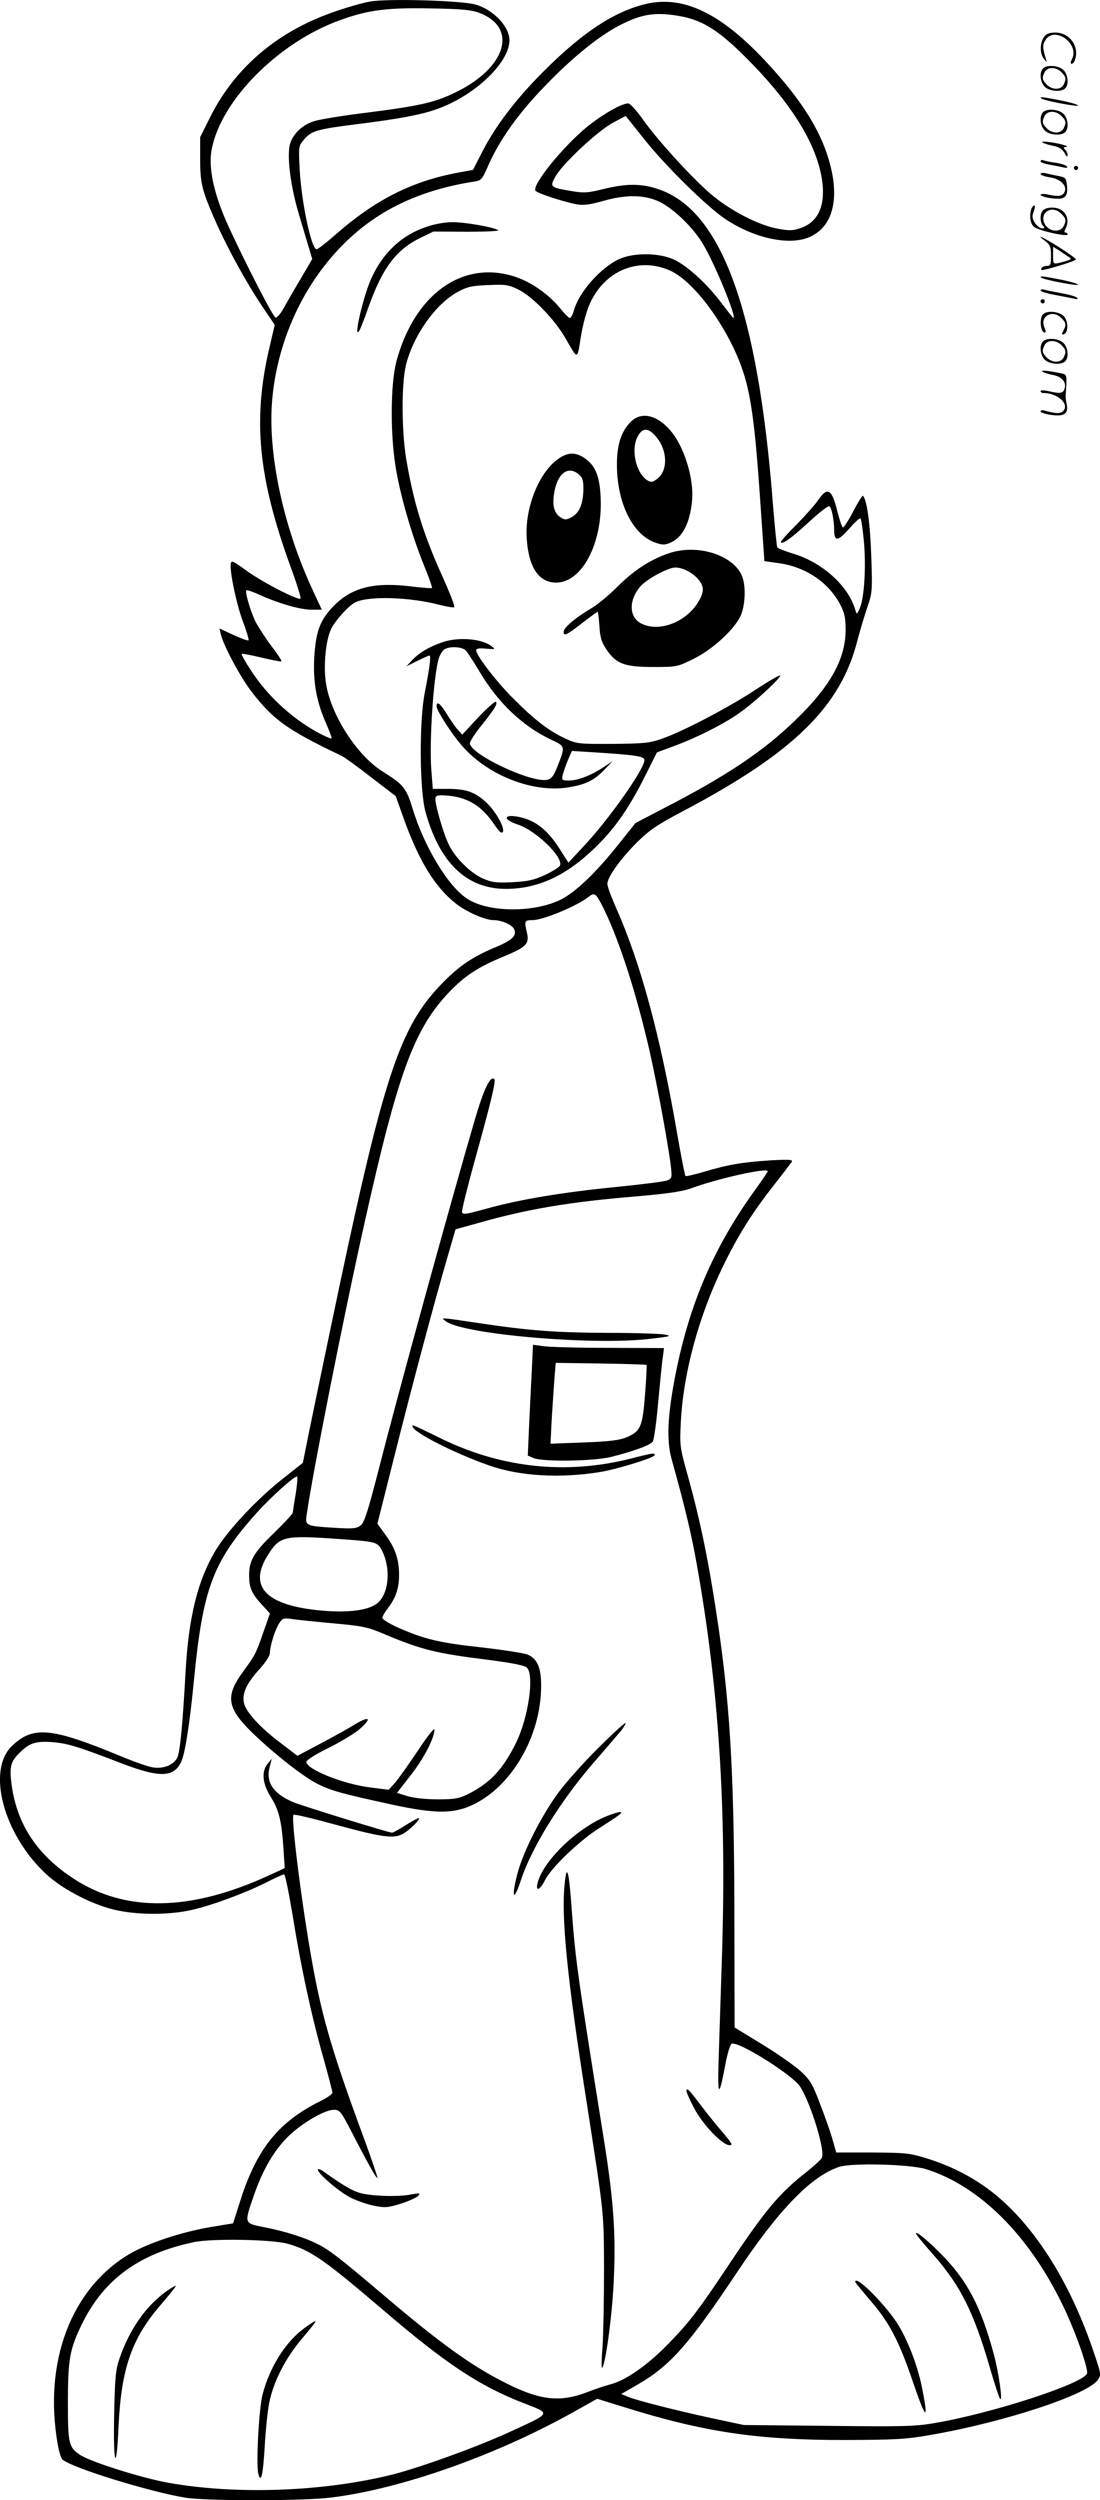 <svg version="1.0" xmlns="http://www.w3.org/2000/svg"
  viewBox="0 0 528.136 1200.012"
 preserveAspectRatio="xMidYMid meet">
<g transform="translate(-0.397,1200.635) scale(0.1,-0.1)"
fill="#000000" stroke="none">
<path d="M1781 11999 c-30 -5 -102 -25 -160 -45 -276 -92 -483 -265 -604 -502
l-52 -104 0 -106 c0 -119 9 -152 81 -314 56 -124 142 -280 217 -392 l60 -89
-26 -111 c-80 -343 -54 -619 100 -1044 31 -84 53 -155 50 -159 -11 -10 -189
82 -262 136 -62 45 -70 49 -73 32 -6 -38 28 -198 59 -280 17 -45 29 -85 26
-88 -3 -3 -36 9 -73 26 l-66 31 6 -28 c14 -57 97 -211 151 -280 104 -133 172
-181 430 -304 11 -5 74 -50 139 -101 l120 -92 41 -115 c72 -199 149 -323 247
-400 50 -40 141 -80 182 -80 37 0 86 -21 97 -41 17 -32 -6 -55 -88 -89 -106
-44 -172 -88 -249 -166 -216 -219 -289 -445 -548 -1688 -52 -248 -102 -489
-111 -536 l-17 -85 -95 -75 c-127 -100 -267 -250 -325 -347 -85 -143 -128
-317 -143 -578 -14 -259 -27 -390 -40 -415 -18 -35 -65 -54 -114 -47 -21 2
-89 26 -152 52 -337 140 -425 149 -527 52 -124 -118 -41 -428 166 -618 83 -76
232 -151 344 -173 108 -22 254 -20 356 4 102 24 252 80 354 131 43 22 81 39
86 39 5 0 23 -89 41 -197 40 -248 88 -472 146 -679 25 -88 45 -166 45 -172 0
-7 -28 -26 -63 -43 -195 -98 -298 -225 -376 -465 l-38 -119 -109 -18 c-140
-24 -300 -77 -388 -129 -281 -166 -414 -519 -345 -913 6 -35 16 -69 23 -74 49
-41 420 -155 591 -183 104 -16 566 -16 700 1 339 42 802 206 1178 419 l98 55
132 -41 c381 -119 637 -157 1052 -157 246 1 296 3 415 24 354 61 759 194 806
266 16 24 14 30 -26 147 -122 356 -313 641 -529 787 -82 56 -169 97 -268 128
-81 25 -102 27 -261 28 l-173 0 -20 70 c-12 39 -39 116 -61 172 -34 89 -46
108 -92 150 -29 26 -112 84 -184 128 l-131 80 -1 475 c0 706 -18 1038 -75
1437 -46 314 -85 508 -152 748 -35 126 -36 134 -30 250 12 231 86 505 202 743
73 150 138 254 246 392 42 53 79 102 84 109 7 12 -10 13 -102 8 -135 -9 -202
-20 -316 -54 -48 -14 -89 -24 -92 -21 -3 3 -21 95 -40 204 -80 465 -174 814
-291 1078 -24 54 -44 108 -44 120 0 32 65 123 144 201 59 58 97 84 221 149
530 280 754 500 835 816 12 46 33 117 47 158 25 72 26 80 20 251 -5 154 -21
269 -40 288 -3 2 -24 -32 -47 -76 -23 -45 -46 -79 -50 -76 -4 3 -15 36 -25 74
-27 112 -48 124 -95 54 -14 -20 -60 -72 -103 -116 -44 -43 -77 -81 -74 -84 10
-9 49 19 135 98 47 43 91 78 97 76 11 -4 24 -63 24 -119 1 -53 20 -49 75 14
25 29 48 49 51 46 4 -3 11 -50 16 -104 12 -118 3 -275 -18 -324 -15 -35 -15
-35 -23 -10 -33 115 -159 228 -301 270 -38 12 -70 24 -73 29 -3 4 -12 98 -21
207 -72 933 -248 1413 -552 1513 -80 27 -152 27 -262 0 -77 -19 -93 -20 -157
-9 -100 17 -102 19 -71 73 37 62 203 217 275 255 l60 32 90 -113 c102 -128
303 -326 390 -383 143 -95 317 -130 412 -81 100 50 133 173 91 338 -39 155
-130 305 -297 486 -223 244 -407 334 -591 290 -152 -37 -303 -137 -488 -322
-133 -133 -229 -259 -293 -382 l-47 -92 -65 -12 c-227 -41 -405 -131 -600
-303 -41 -36 -80 -66 -86 -66 -25 0 -72 222 -81 379 -6 115 -6 116 21 148 35
41 60 49 251 73 201 25 307 45 379 70 185 63 355 223 356 333 0 65 -76 146
-161 171 -65 20 -426 30 -508 15z m521 -53 c192 -71 134 -266 -115 -385 -98
-47 -168 -63 -427 -96 -107 -13 -218 -31 -247 -40 -60 -18 -109 -67 -119 -120
-11 -62 6 -195 43 -320 20 -66 42 -143 51 -171 l15 -51 -55 -94 c-31 -52 -68
-116 -82 -142 -15 -27 -33 -47 -39 -45 -16 5 -214 399 -256 508 -47 121 -65
224 -51 297 43 236 319 515 615 622 134 49 226 61 430 57 149 -2 200 -7 237
-20z m960 -16 c105 -17 182 -62 302 -179 228 -223 357 -424 386 -603 19 -122
-14 -203 -96 -234 -40 -15 -55 -16 -113 -6 -92 16 -229 86 -323 166 -94 80
-262 265 -331 364 -28 39 -58 72 -67 72 -31 0 -117 -49 -192 -108 -116 -93
-271 -283 -253 -311 7 -12 142 -56 202 -66 30 -5 63 0 120 16 113 33 203 31
275 -4 67 -33 159 -122 206 -200 57 -94 165 -357 147 -357 -2 0 -26 31 -55 69
-65 88 -157 174 -223 208 -70 36 -196 39 -270 6 -89 -41 -194 -159 -218 -248
-6 -19 -14 -35 -19 -35 -5 0 -26 21 -47 47 -57 70 -145 130 -225 154 -247 75
-473 -88 -560 -406 -31 -115 -31 -371 0 -537 26 -140 79 -317 134 -451 22 -54
38 -100 36 -103 -2 -2 -45 1 -94 7 -180 23 -288 -3 -375 -90 -67 -68 -88 -121
-96 -246 -7 -115 9 -210 52 -310 19 -43 33 -80 31 -83 -2 -2 -24 7 -48 19
-130 66 -257 180 -338 306 -28 42 -48 78 -46 81 3 2 46 -6 96 -18 50 -12 93
-20 95 -18 3 3 -19 36 -49 75 -29 39 -63 92 -76 117 -24 50 -51 142 -43 149 2
3 32 -7 66 -23 92 -41 193 -70 247 -70 l49 0 -45 97 c-143 308 -218 667 -192
923 22 227 110 450 246 626 178 230 406 359 723 409 34 5 38 10 69 81 53 119
141 244 268 375 133 139 264 245 367 297 101 51 165 61 277 42z m-44 -1221
c96 -41 224 -197 309 -375 76 -162 97 -285 129 -760 l18 -261 71 -10 c128 -18
238 -93 293 -198 21 -41 26 -63 26 -125 -1 -138 -75 -270 -241 -430 -154 -150
-334 -270 -634 -424 l-134 -70 -75 -94 c-108 -137 -206 -232 -277 -270 -127
-67 -351 -67 -455 0 -91 58 -207 249 -263 433 -30 99 -44 116 -145 179 -121
76 -245 267 -270 417 -15 85 -2 216 25 269 22 42 82 108 114 125 63 32 263 26
406 -12 36 -9 67 -14 70 -11 4 4 -22 71 -58 150 -92 204 -138 355 -173 563
-22 136 -23 358 -1 449 35 142 142 293 248 351 46 25 68 30 146 33 85 4 98 2
147 -22 67 -33 176 -146 226 -235 59 -103 55 -104 73 10 9 56 28 127 43 158
71 158 232 225 382 160z m-323 -3049 c72 -141 151 -378 214 -640 39 -158 101
-490 116 -612 6 -54 5 -58 -17 -67 -13 -6 -120 -19 -238 -31 -266 -26 -472
-61 -627 -104 -102 -28 -118 -31 -121 -17 -1 9 26 120 61 246 79 284 103 383
94 392 -18 18 -49 -45 -91 -187 -120 -410 -362 -1288 -466 -1695 -48 -186 -66
-244 -83 -259 -20 -16 -33 -18 -122 -13 -143 9 -146 10 -139 61 28 197 177
951 280 1411 159 712 236 922 404 1099 77 80 138 120 261 171 113 47 126 61
112 119 -12 52 -10 56 27 56 51 0 211 66 269 111 29 23 35 19 66 -41z m795
-1275 c0 -4 -29 -46 -65 -96 -193 -269 -308 -535 -375 -866 -41 -204 -47 -327
-22 -418 63 -226 95 -358 121 -505 106 -592 143 -1167 122 -1860 -7 -206 -14
-445 -17 -530 -5 -170 2 -173 32 -16 10 56 24 100 31 103 33 13 291 -149 328
-205 51 -78 122 -309 105 -342 -5 -10 -38 -40 -72 -67 -134 -105 -199 -183
-377 -450 -144 -216 -189 -275 -289 -377 -97 -100 -200 -172 -271 -192 -31 -8
-84 -26 -117 -39 -130 -50 -225 -40 -387 41 -167 83 -318 192 -591 424 -210
178 -260 217 -316 245 -63 32 -155 61 -255 81 -101 20 -100 15 -51 156 43 125
101 222 173 289 68 62 168 119 210 119 28 0 34 -8 83 -102 78 -152 122 -230
126 -225 2 2 -26 84 -62 183 -149 403 -201 577 -248 834 -51 277 -106 713 -93
726 3 4 98 -19 211 -50 214 -58 269 -66 314 -42 30 16 91 76 76 76 -5 0 -34
-16 -64 -35 -30 -19 -58 -35 -64 -35 -15 0 -429 128 -473 146 -95 40 -133 94
-115 167 l11 42 -20 -24 c-31 -38 -25 -97 16 -161 38 -61 51 -112 60 -248 l6
-92 -78 -36 c-375 -172 -687 -177 -935 -15 -175 114 -272 260 -298 449 -12 91
-6 115 47 164 42 40 75 49 156 42 71 -7 119 -22 332 -104 179 -68 247 -65 281
15 18 44 39 180 59 385 43 444 91 571 305 809 64 71 175 171 190 171 4 0 1
-37 -6 -82 -8 -46 -14 -87 -14 -92 0 -5 -41 -49 -90 -97 -97 -93 -120 -133
-120 -203 0 -60 12 -88 60 -140 l40 -44 -31 -88 c-37 -107 -40 -111 -95 -187
-89 -120 -82 -176 38 -294 109 -106 255 -220 323 -252 67 -32 116 -45 355 -97
200 -43 290 -44 380 -2 189 87 331 330 332 569 1 90 -18 134 -65 154 -18 7
-120 23 -227 35 -201 22 -274 40 -405 99 -36 17 -65 35 -65 42 0 7 11 27 26
46 39 51 54 97 54 161 0 74 -19 130 -67 194 l-37 51 82 326 c83 331 194 748
258 966 l35 121 112 31 c232 66 436 101 767 128 138 12 211 23 250 37 129 48
370 101 370 83z m-2065 -1765 c187 -13 192 -14 214 -58 41 -83 33 -197 -18
-246 -36 -35 -126 -50 -246 -42 -289 20 -385 112 -284 270 56 89 78 94 334 76z
m-23 -405 c143 -13 165 -17 250 -53 172 -73 249 -92 493 -122 116 -15 176 -27
188 -37 38 -35 8 -241 -52 -363 -63 -127 -124 -191 -228 -244 -45 -22 -65 -26
-146 -26 -55 0 -115 6 -145 15 l-52 16 66 85 c64 82 113 177 114 219 0 11 -34
-32 -79 -100 -44 -66 -94 -136 -110 -155 l-31 -34 -87 11 c-131 16 -308 87
-308 123 0 8 43 36 105 66 58 29 124 69 148 89 66 57 51 69 -28 20 -19 -12
-87 -50 -151 -84 l-117 -62 -80 61 c-100 75 -169 151 -177 194 -9 45 13 93 74
160 31 34 51 66 51 80 0 32 25 112 45 142 15 23 21 25 58 20 23 -4 113 -13
199 -21z m2848 -2620 c256 -80 493 -316 655 -650 60 -122 126 -310 118 -331
-19 -49 -465 -194 -740 -239 -87 -15 -158 -16 -505 -12 l-403 4 -150 32 c-179
39 -361 85 -405 103 l-33 14 80 46 c155 90 244 191 471 531 203 306 361 469
495 513 61 20 341 13 417 -11z m-3065 -358 c111 -31 176 -77 455 -315 301
-258 463 -366 673 -448 140 -55 145 -45 -72 -145 -150 -68 -414 -164 -550
-199 -330 -83 -750 -99 -1080 -40 -128 23 -375 101 -423 134 -54 36 -58 54
-58 248 0 200 8 252 56 356 105 230 277 360 550 417 87 18 375 13 449 -8z
M2050 10917 c-119 -40 -210 -126 -265 -251 -40 -91 -87 -300 -55 -245 6 10 24
57 41 105 67 191 133 280 248 337 l66 32 163 -1 c89 0 156 3 148 8 -28 15
-158 38 -219 38 -37 0 -88 -9 -127 -23z M3036 9985 c-47 -44 -70 -109 -70
-205 -1 -182 72 -335 179 -376 37 -14 50 -14 74 -4 62 25 97 93 108 205 9 107
-39 262 -107 338 -62 71 -135 88 -184 42z m123 -81 c51 -65 51 -159 0 -196
-22 -17 -29 -18 -47 -7 -54 34 -80 146 -47 209 24 47 54 45 94 -6z M2695 9811
c-99 -60 -173 -239 -162 -391 9 -137 58 -210 141 -210 124 0 223 188 214 405
-4 105 -25 157 -78 193 -40 27 -75 28 -115 3z m86 -80 c20 -16 24 -28 24 -73
-1 -70 -20 -115 -57 -134 -27 -14 -32 -14 -54 0 -28 19 -38 53 -31 105 13 101
65 145 118 102z M3219 9352 c-91 -30 -169 -81 -249 -160 -41 -42 -101 -91
-133 -109 -71 -42 -127 -90 -127 -109 0 -23 15 -16 88 41 39 30 73 55 75 55 3
0 6 -30 9 -68 3 -54 9 -76 33 -112 47 -70 87 -85 226 -85 113 0 116 1 193 39
91 45 195 140 226 207 23 52 26 145 6 192 -43 100 -212 153 -347 109z m134
-122 c35 -39 34 -67 -5 -126 -62 -89 -185 -132 -266 -90 -58 30 -60 111 -5
176 25 30 103 76 153 90 33 10 88 -13 123 -50z M2135 8926 c-63 -20 -117 -51
-150 -86 l-30 -32 52 26 c29 14 55 26 59 26 8 0 1 -58 -22 -175 -28 -138 -26
-472 3 -576 68 -245 198 -369 386 -369 151 0 284 61 419 189 100 95 170 194
251 356 l55 110 78 29 c108 39 247 109 319 161 74 52 202 171 194 179 -3 3
-57 -28 -120 -70 -128 -84 -351 -201 -449 -234 -56 -20 -88 -23 -235 -24 -166
-1 -171 0 -230 27 -78 37 -144 88 -244 188 -81 80 -181 210 -181 234 0 9 14
11 48 8 44 -4 46 -3 27 11 -44 36 -154 46 -230 22z m107 -43 c8 -10 38 -56 66
-103 88 -148 206 -259 340 -323 72 -33 71 -32 30 -135 -15 -39 -27 -54 -45
-58 -73 -19 -373 122 -373 175 0 9 25 48 56 86 64 80 78 104 69 113 -4 4 -42
-30 -85 -75 l-77 -83 -20 23 c-12 12 -35 46 -53 75 -31 51 -50 66 -50 39 0
-21 71 -131 122 -190 125 -144 345 -229 516 -199 81 14 120 34 168 84 l39 41
-45 -30 c-59 -39 -122 -63 -165 -63 -33 0 -35 2 -29 28 4 15 15 47 25 71 l19
43 112 -7 c187 -12 232 -18 236 -35 6 -36 -170 -287 -295 -419 l-70 -75 -46
72 c-51 79 -104 123 -170 142 -90 25 -112 -3 -25 -32 86 -29 216 -155 201
-195 -3 -9 -36 -29 -72 -46 -54 -25 -83 -31 -157 -35 -77 -4 -98 -1 -142 18
-57 25 -129 95 -161 158 -28 54 -73 212 -66 230 4 12 18 13 65 9 94 -10 160
-52 217 -138 14 -21 30 -39 34 -39 30 0 -22 101 -78 150 -53 47 -94 60 -184
60 l-67 0 -7 90 c-11 138 11 458 36 537 6 18 18 37 27 43 28 16 87 12 104 -7z
M2144 5665 c84 -64 719 -118 987 -84 94 11 100 13 64 20 -22 4 -143 8 -270 8
-256 1 -383 11 -623 47 -189 28 -183 28 -158 9z M2557 5423 c-4 -70 -9 -190
-13 -265 l-6 -138 28 -12 c45 -19 294 -15 374 6 121 31 190 58 199 75 5 9 17
93 25 187 9 93 18 189 22 214 l6 46 -264 1 c-145 0 -286 4 -314 8 l-51 7 -6
-129z m551 32 c2 -2 -1 -65 -7 -141 -12 -156 -21 -176 -86 -205 -35 -15 -78
-21 -206 -26 l-162 -6 6 119 c4 65 10 153 13 194 l6 75 217 -3 c119 -2 218 -5
219 -7z M1986 5157 c12 -31 212 -131 371 -186 145 -50 337 -61 528 -30 75 12
252 66 260 79 9 15 -6 13 -115 -15 -305 -77 -614 -45 -900 93 -156 76 -150 73
-144 59z M2878 3618 c-68 -67 -154 -163 -191 -213 -79 -106 -168 -279 -197
-385 -33 -123 -21 -149 16 -35 51 153 186 373 343 555 50 58 107 124 127 148
20 23 34 45 31 48 -3 3 -61 -50 -129 -118z M2916 3289 c-143 -58 -305 -215
-331 -321 -11 -43 12 -34 36 15 31 60 160 184 254 245 107 68 124 81 105 81
-8 0 -37 -9 -64 -20z M2715 2964 c-17 -158 12 -454 105 -1044 85 -549 83 -524
84 -805 0 -143 -3 -309 -7 -370 -5 -60 -6 -107 -2 -104 16 17 47 241 55 404
12 226 1 393 -45 682 -128 800 -138 869 -156 1113 -13 189 -24 226 -34 124z
M3300 1969 c0 -6 16 -42 36 -80 49 -93 157 -199 180 -176 3 3 -15 27 -39 55
-24 27 -72 86 -106 131 -62 82 -71 90 -71 70z M1530 1593 c0 -20 106 -110 160
-136 30 -15 81 -32 112 -38 51 -10 65 -9 128 11 38 12 75 29 82 37 11 14 7 14
-32 7 -68 -14 -209 -8 -258 10 -37 13 -81 40 -169 103 -13 8 -23 11 -23 6z
M4410 1273 c8 -11 46 -56 84 -99 122 -141 185 -267 260 -523 24 -84 48 -156
52 -159 13 -13 -6 123 -30 213 -63 234 -130 360 -260 489 -74 75 -136 121
-106 79z M4110 1054 c0 -3 34 -44 75 -92 88 -102 135 -191 200 -382 63 -185
78 -200 49 -50 -20 109 -64 227 -115 314 -57 94 -209 248 -209 210z M799 1006
c-96 -70 -173 -181 -220 -316 -20 -57 -23 -90 -27 -273 -5 -242 11 -288 21
-59 13 280 63 424 202 585 42 49 75 90 73 92 -2 2 -24 -11 -49 -29z M1468 834
c-91 -65 -168 -186 -203 -319 -18 -66 -32 -335 -21 -381 13 -51 23 -7 31 131
4 72 13 164 21 205 19 102 78 218 159 313 37 43 66 80 64 82 -3 2 -25 -12 -51
-31z M5016 11828 c-20 -29 -20 -79 0 -104 14 -18 15 -18 10 -1 -17 53 -17 69
-2 92 45 69 166 -21 126 -94 -6 -12 -7 -21 -1 -21 5 0 12 7 15 16 25 65 -23
134 -93 134 -30 0 -44 -6 -55 -22z M5012 11678 c-19 -19 -14 -66 8 -88 22 -22
79 -27 98 -8 19 19 14 66 -8 88 -22 22 -79 27 -98 8z m88 -18 c23 -23 24 -33
10 -61 -14 -25 -54 -25 -80 1 -23 23 -24 33 -10 61 14 25 54 25 80 -1z M5003
11534 c10 -10 177 -42 177 -34 0 4 -37 15 -82 24 -91 18 -104 19 -95 10z
M5012 11468 c-19 -19 -14 -66 8 -88 22 -22 79 -27 98 -8 19 19 14 66 -8 88
-22 22 -79 27 -98 8z m88 -18 c23 -23 24 -33 10 -61 -14 -25 -54 -25 -80 1
-23 23 -24 33 -10 61 14 25 54 25 80 -1z M5010 11322 c8 -5 32 -12 52 -16 27
-5 42 -15 53 -34 8 -16 14 -21 15 -11 0 8 -5 20 -12 27 -9 9 -9 12 3 13 25 1
-24 16 -76 23 -31 4 -44 3 -35 -2z M5000 11232 c0 -5 19 -12 43 -16 23 -4 53
-10 66 -13 15 -4 22 -2 18 4 -4 6 -28 14 -53 18 -26 3 -53 9 -60 12 -8 3 -14
1 -14 -5z M5160 11200 c0 -5 5 -10 10 -10 6 0 10 5 10 10 0 6 -4 10 -10 10 -5
0 -10 -4 -10 -10z M5000 11171 c0 -5 20 -12 45 -16 53 -7 87 -44 68 -74 -11
-17 -28 -19 -80 -8 -18 4 -33 3 -33 -2 0 -5 23 -12 50 -16 66 -9 82 4 77 59
-4 38 -6 41 -43 48 -21 4 -49 10 -61 13 -13 3 -23 1 -23 -4z M4956 11004 c-11
-30 -6 -71 12 -86 19 -18 162 -50 162 -37 0 5 -5 9 -10 9 -7 0 -7 6 0 19 26
50 -6 101 -63 101 -40 0 -57 -15 -57 -50 0 -14 5 -31 12 -38 9 -9 8 -12 -5
-12 -9 0 -24 12 -34 26 -13 21 -15 32 -6 55 6 16 8 29 3 29 -4 0 -11 -7 -14
-16z m144 -24 c23 -23 24 -33 10 -61 -16 -29 -65 -25 -86 6 -37 56 28 103 76
55z M5023 10849 c23 -18 27 -28 27 -70 0 -42 -3 -49 -19 -49 -11 0 -23 -4 -26
-10 -3 -5 -3 -10 1 -10 20 0 164 44 164 51 0 4 -36 30 -80 58 -81 51 -119 68
-67 30z m111 -75 c17 -11 15 -13 -20 -23 -55 -15 -54 -16 -54 30 l0 41 28 -17
c15 -10 35 -24 46 -31z M5003 10674 c10 -10 177 -42 177 -34 0 4 -37 15 -82
24 -91 18 -104 19 -95 10z M5000 10612 c0 -5 30 -14 68 -21 37 -7 78 -15 92
-18 17 -4 22 -2 15 4 -5 6 -39 16 -75 22 -36 7 -73 14 -82 17 -10 3 -18 1 -18
-4z M5000 10560 c0 -5 5 -10 10 -10 6 0 10 5 10 10 0 6 -4 10 -10 10 -5 0 -10
-4 -10 -10z M5012 10498 c-19 -19 -13 -88 9 -88 5 0 4 11 -2 24 -25 54 38 89
81 46 23 -23 24 -33 9 -62 -9 -16 -8 -19 3 -16 22 8 22 64 -1 87 -23 23 -80
28 -99 9z M5012 10368 c-19 -19 -14 -66 8 -88 22 -22 79 -27 98 -8 19 19 14
66 -8 88 -22 22 -79 27 -98 8z m88 -18 c23 -23 24 -33 10 -61 -14 -25 -54 -25
-80 1 -23 23 -24 33 -10 61 14 25 54 25 80 -1z M5010 10222 c8 -5 32 -12 52
-16 41 -8 63 -35 53 -66 -7 -22 -21 -24 -77 -11 -22 5 -38 5 -38 0 0 -5 6 -9
13 -9 68 0 125 -51 97 -85 -13 -15 -35 -15 -92 1 -10 3 -18 1 -18 -4 0 -6 23
-13 50 -17 63 -9 84 5 76 49 -4 17 -6 36 -6 41 8 101 7 104 -19 109 -68 14
-105 17 -91 8z"/>
</g>
</svg>
